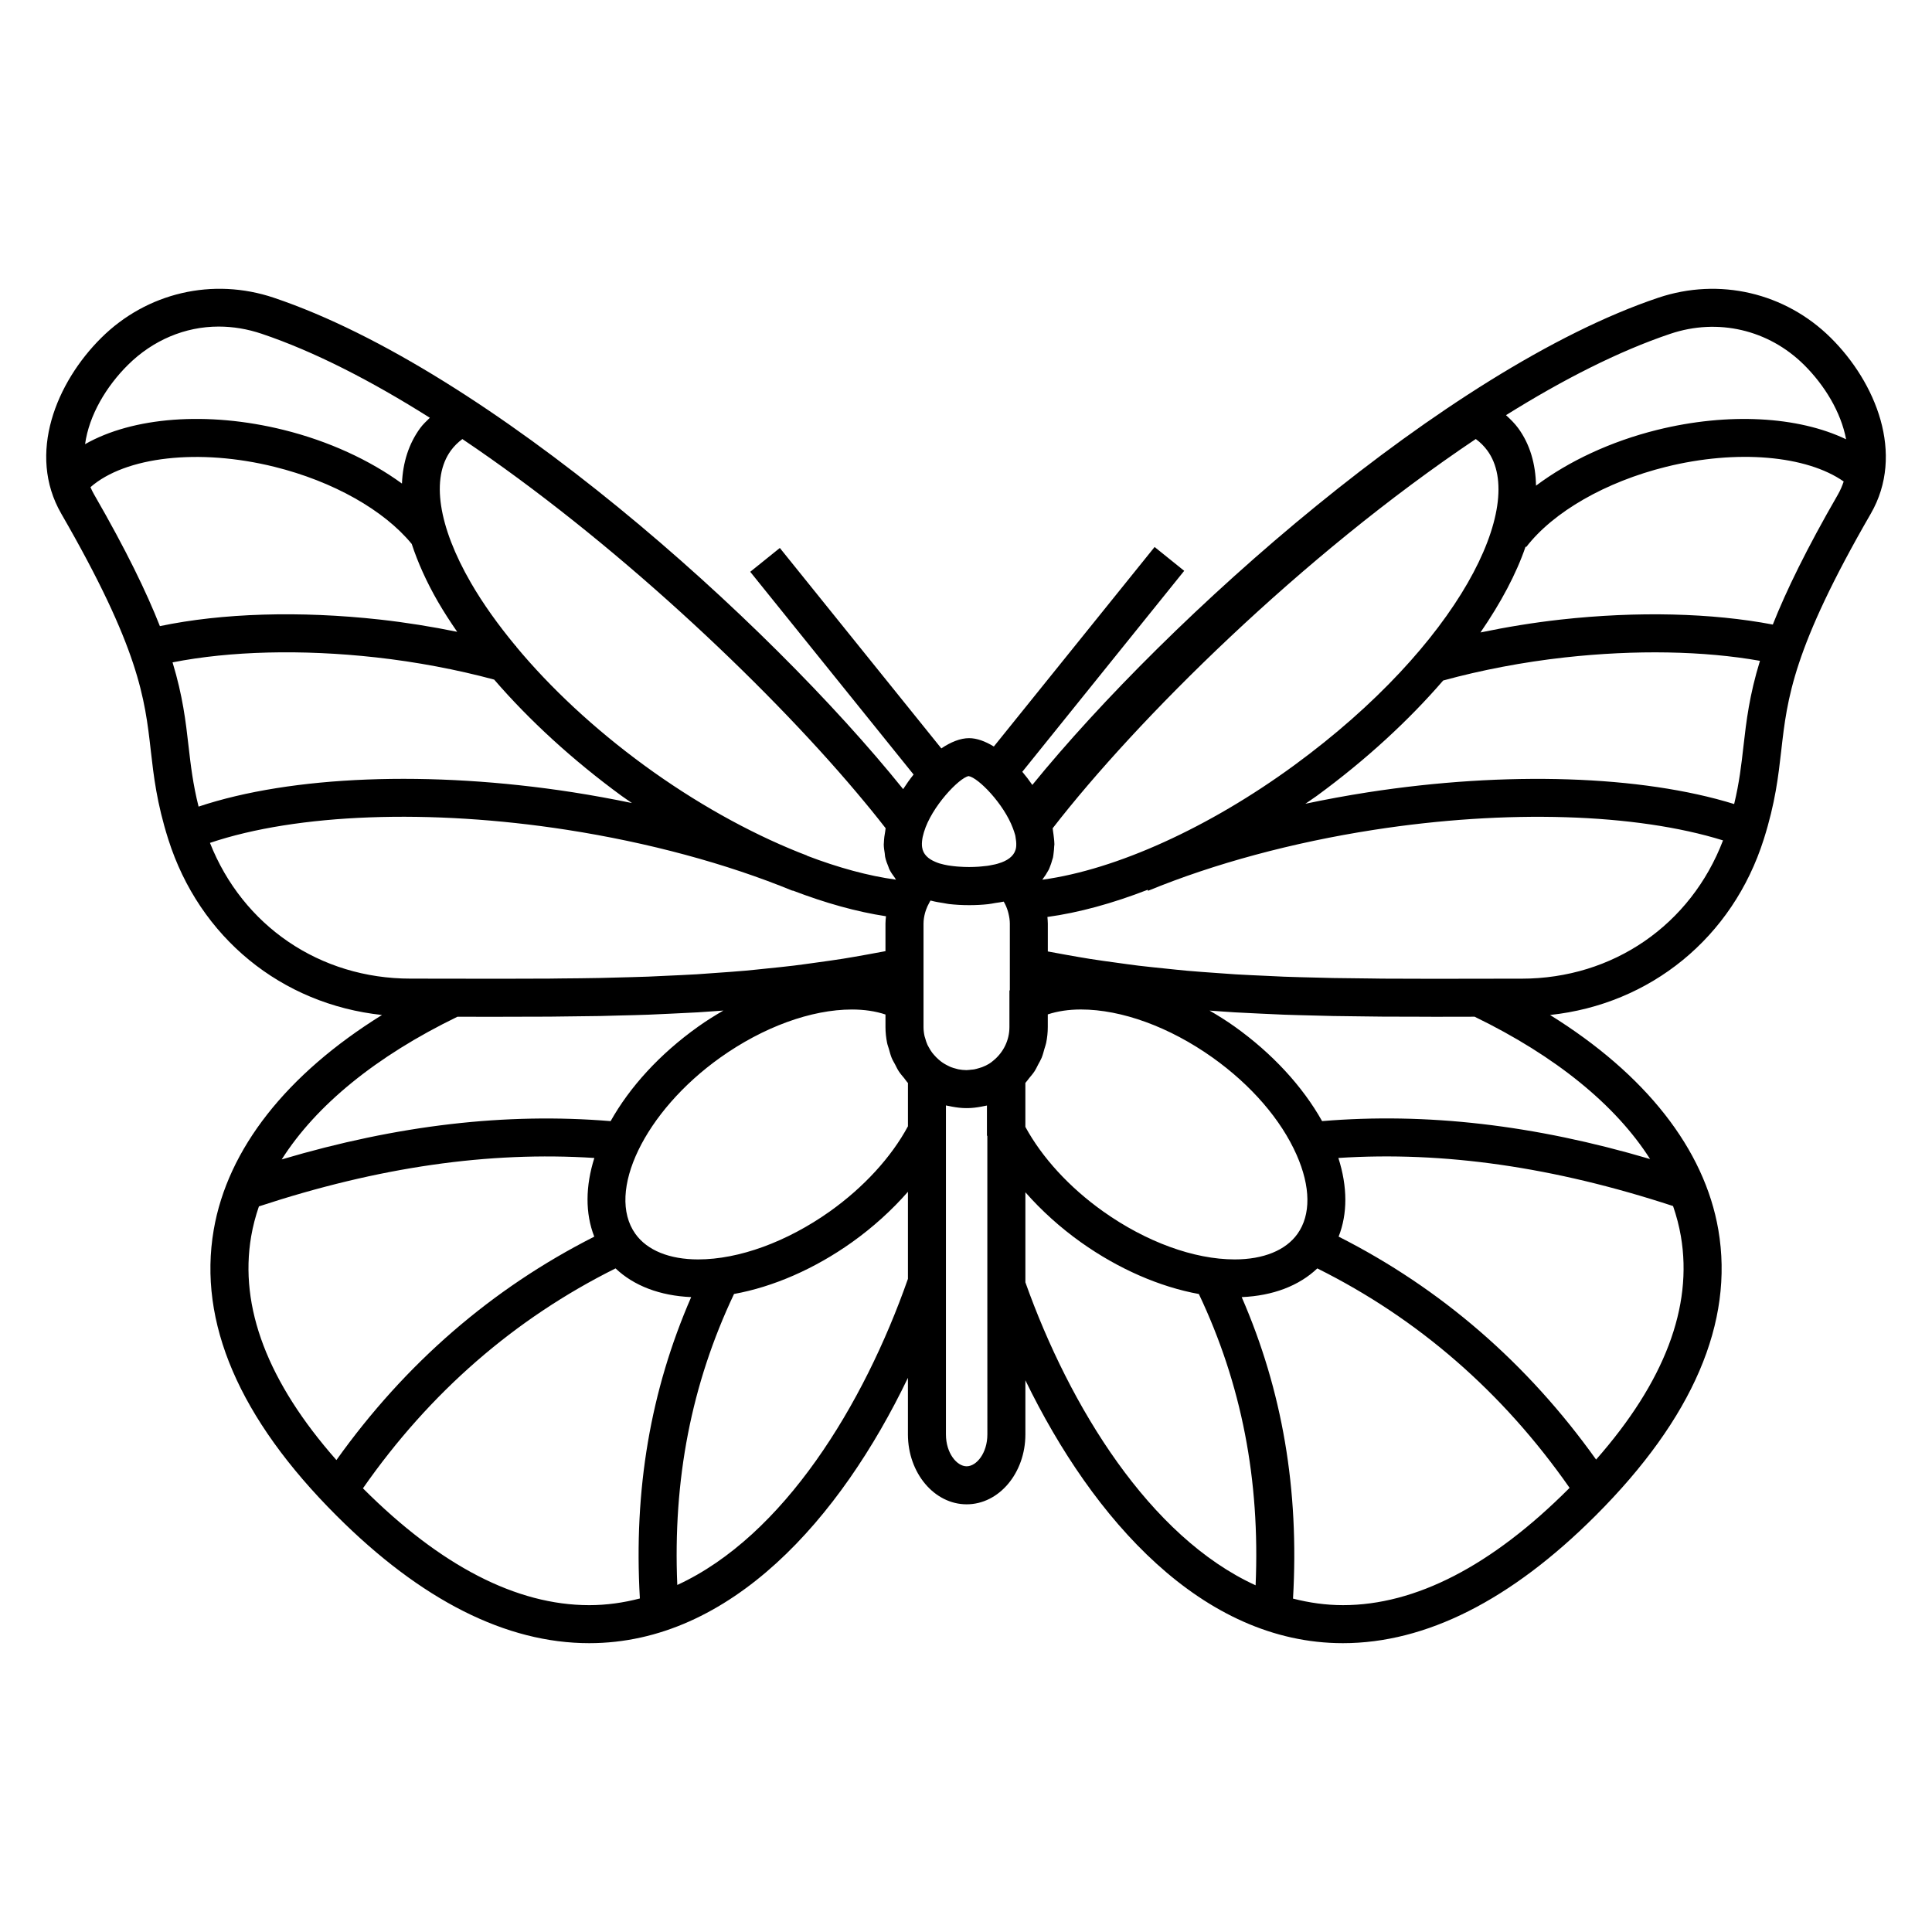 <?xml version="1.0" encoding="UTF-8"?>
<!-- Uploaded to: SVG Repo, www.svgrepo.com, Generator: SVG Repo Mixer Tools -->
<svg fill="#000000" width="800px" height="800px" version="1.1" viewBox="144 144 512 512" xmlns="http://www.w3.org/2000/svg">
 <path d="m629.19 233.54c-12.09-11.992-29.59-16.066-45.734-10.637-56.129 18.879-129.98 84.969-165.88 129.11-0.832-1.215-1.723-2.379-2.656-3.481l42.906-53.258-7.844-6.316-42.605 52.875c-2.254-1.379-4.504-2.215-6.555-2.215-2.297 0-4.836 1.012-7.359 2.715l-42.797-53.117-7.848 6.316 43.293 53.727c-0.988 1.23-1.91 2.527-2.766 3.863-0.023-0.035-0.055-0.066-0.082-0.102-35.852-44.535-109.71-110.95-166.7-130.12-16.156-5.438-33.656-1.359-45.734 10.637-11.863 11.766-19.746 30.742-10.586 46.602 20.645 35.766 22.141 48.871 23.715 62.75 0.777 6.82 1.578 13.863 4.625 23.488 8.266 26.137 30.066 43.762 56.648 46.602-25.262 15.695-40.91 35.492-44.594 56.945-4.203 24.461 6.734 49.938 32.5 75.699 22.445 22.453 44.988 33.832 67.008 33.832 37.559 0 66.605-33.16 84.465-70.316v14.988c0 10.223 6.984 18.531 15.566 18.531 8.578 0 15.562-8.305 15.562-18.531v-14.34c17.871 36.805 46.836 69.668 84.137 69.668h0.004c22.012 0 44.559-11.387 67-33.832 25.762-25.762 36.703-51.227 32.5-75.699-3.68-21.453-19.332-41.25-44.598-56.945 26.586-2.84 48.387-20.469 56.648-46.602 3.047-9.621 3.848-16.672 4.625-23.488 1.578-13.879 3.066-26.988 23.719-62.75 9.156-15.859 1.285-34.832-10.582-46.602zm-42.527-1.082c12.586-4.231 26.016-1.102 35.434 8.238 5.391 5.344 9.77 12.473 11.141 19.719-12.645-6.062-31.152-7.184-50.113-2.481-12.254 3.043-23.422 8.293-32.066 14.773-0.109-5.785-1.602-10.984-4.742-15.27-0.926-1.258-2.047-2.352-3.211-3.414 15.055-9.406 29.863-16.961 43.559-21.566zm16.906 124.62c-24.555-7.598-60.363-8.797-97.039-3.117-5.594 0.871-11.141 1.891-16.59 3.043 0.996-0.711 2.012-1.352 3.004-2.074 13.184-9.648 24.449-20.098 33.512-30.59 10.047-2.754 21.113-4.883 32.254-6.117 18.738-2.07 36.832-1.738 51.699 0.902-2.816 9.152-3.613 15.973-4.375 22.641-0.555 4.918-1.098 9.645-2.465 15.312zm-116.57-10.281c-22.602 16.539-47.211 27.676-66.766 30.336 0.07-0.086 0.105-0.191 0.172-0.277 0.5-0.637 0.922-1.305 1.301-2.004 0.074-0.141 0.172-0.266 0.242-0.406 0.133-0.262 0.215-0.551 0.328-0.82 0.227-0.543 0.406-1.117 0.562-1.699 0.066-0.23 0.168-0.441 0.215-0.676 0.098-0.402 0.109-0.832 0.172-1.246 0.074-0.539 0.121-1.094 0.141-1.656 0.012-0.191 0.059-0.367 0.059-0.562v-0.082c-0.004-0.289-0.031-0.57-0.047-0.855-0.012-0.188-0.047-0.383-0.055-0.57-0.039-0.383-0.074-0.766-0.137-1.16-0.039-0.316-0.082-0.637-0.137-0.957-0.039-0.223-0.031-0.434-0.082-0.66 22.191-28.652 65.801-72.09 112.13-103.16 1.203 0.887 2.227 1.91 3.062 3.055 10.586 14.438-7.453 51.41-51.164 83.402zm0.852 124.18c-3.109 4.367-9.02 6.781-16.641 6.781h-0.004c-10.793 0-23.496-4.644-34.875-12.73-8.918-6.34-16.168-14.246-20.598-22.395v-11.562-0.082c0.371-0.395 0.66-0.848 0.996-1.258 0.48-0.59 0.977-1.145 1.391-1.773 0.402-0.609 0.699-1.258 1.031-1.898 0.301-0.57 0.641-1.125 0.891-1.723 0.316-0.777 0.523-1.594 0.746-2.402 0.145-0.523 0.348-1.023 0.457-1.559 0.277-1.375 0.43-2.785 0.43-4.211v-3.344c2.57-0.848 5.547-1.301 8.777-1.301 10.793 0 23.504 4.644 34.875 12.73 10.258 7.301 18.168 16.465 22.285 25.789 3.738 8.469 3.82 15.906 0.238 20.938zm-83.609-44.164c-0.266 0.102-0.551 0.176-0.828 0.258-0.414 0.117-0.816 0.246-1.25 0.324-0.246 0.051-0.508 0.051-0.754 0.082-0.434 0.051-0.867 0.105-1.324 0.117-0.719-0.012-1.426-0.082-2.106-0.215-0.203-0.039-0.387-0.105-0.578-0.156-0.484-0.117-0.953-0.258-1.406-0.434-0.273-0.105-0.527-0.246-0.789-0.371-0.336-0.168-0.676-0.344-0.992-0.539-0.297-0.176-0.586-0.383-0.867-0.59-0.215-0.168-0.422-0.344-0.629-0.523-0.453-0.395-0.863-0.816-1.246-1.27-0.145-0.168-0.301-0.344-0.438-0.527-0.348-0.465-0.645-0.961-0.918-1.465-0.105-0.207-0.23-0.402-0.328-0.609-0.25-0.551-0.434-1.125-0.59-1.703-0.055-0.195-0.137-0.383-0.18-0.578-0.176-0.797-0.277-1.602-0.277-2.43v-27.418c0-0.992 0.168-1.949 0.414-2.875 0.07-0.262 0.156-0.52 0.246-0.77 0.223-0.648 0.52-1.266 0.852-1.863 0.109-0.203 0.207-0.406 0.328-0.605 0.074 0.02 0.16 0.031 0.238 0.051 1.039 0.277 2.191 0.473 3.356 0.648 0.441 0.07 0.836 0.172 1.301 0.227 1.664 0.188 3.441 0.297 5.356 0.297 1.785 0 3.445-0.09 4.996-0.258 0.691-0.07 1.285-0.211 1.93-0.316 0.746-0.117 1.535-0.203 2.231-0.363 0.012 0.02 0.031 0.039 0.039 0.059 0.457 0.766 0.797 1.602 1.059 2.457 0.066 0.195 0.109 0.398 0.16 0.598 0.215 0.887 0.367 1.789 0.367 2.715v17.668l-0.109 0.059v9.691c0 3.426-1.543 6.648-4.231 8.855l-0.586 0.473c-0.188 0.137-0.367 0.266-0.555 0.383-0.289 0.176-0.586 0.332-0.887 0.484-0.332 0.141-0.66 0.305-1.004 0.434zm-75.219 50.945c-7.621 0-13.539-2.414-16.645-6.781-7.859-11.039 2.453-32.441 22.516-46.719 11.375-8.086 24.086-12.73 34.879-12.73 3.273 0 6.297 0.453 8.887 1.328v3.316c0 1.426 0.152 2.836 0.43 4.211 0.105 0.539 0.316 1.043 0.465 1.566 0.227 0.805 0.43 1.621 0.742 2.394 0.25 0.609 0.594 1.152 0.902 1.734 0.328 0.641 0.625 1.289 1.023 1.879 0.406 0.629 0.91 1.18 1.387 1.762 0.344 0.422 0.625 0.887 1.004 1.281v0.082 11.395c-4.414 8.195-11.723 16.176-20.703 22.566-11.383 8.07-24.094 12.715-34.887 12.715zm26.758-107.84c-13.418-5.367-27.605-13.262-41.102-23.129-13.25-9.703-24.801-20.484-33.902-31.438l0.039-0.125c-0.059-0.02-0.121-0.031-0.176-0.051-4.613-5.566-8.637-11.18-11.84-16.715-8.688-15.023-10.617-27.816-5.301-35.082 0.828-1.133 1.844-2.137 3.031-3.023 39.648 26.66 79.855 64.488 104.43 93.609 0.742 0.887 1.484 1.77 2.203 2.637 0.574 0.695 1.152 1.387 1.707 2.07 1.324 1.637 2.625 3.254 3.828 4.812-0.059 0.273-0.051 0.52-0.102 0.785-0.191 0.996-0.316 1.977-0.352 2.918 0 0.09-0.016 0.176-0.016 0.262 0 0.016-0.004 0.031-0.004 0.047 0 0.02-0.004 0.039-0.004 0.059 0 0.07-0.016 0.145-0.016 0.215 0 0.836 0.141 1.613 0.262 2.402 0.047 0.297 0.035 0.609 0.098 0.898 0.195 0.934 0.52 1.789 0.871 2.629 0.086 0.195 0.121 0.414 0.215 0.605 0.387 0.805 0.906 1.547 1.445 2.266 0.133 0.176 0.211 0.379 0.352 0.551-7.285-0.988-15.27-3.164-23.598-6.348l0.02-0.047c-0.688-0.273-1.402-0.543-2.094-0.809zm56.648-6.426c0.223 0.598 0.434 1.184 0.57 1.703 0.02 0.09 0.051 0.176 0.07 0.266 0.031 0.137 0.031 0.238 0.059 0.367 0.145 0.766 0.215 1.516 0.188 2.227-0.012 0.156-0.016 0.316-0.035 0.457-0.258 1.984-1.77 3.25-3.859 4.035-0.332 0.121-0.684 0.242-1.055 0.344-0.211 0.066-0.43 0.117-0.656 0.172-0.453 0.105-0.938 0.207-1.438 0.289-0.215 0.039-0.434 0.074-0.648 0.105-0.523 0.074-1.082 0.125-1.652 0.172-0.23 0.02-0.465 0.047-0.699 0.059-0.781 0.047-1.594 0.082-2.457 0.082-0.941 0-1.824-0.039-2.676-0.102-0.18-0.012-0.363-0.031-0.551-0.039-0.727-0.066-1.414-0.145-2.066-0.246-0.125-0.02-0.25-0.039-0.371-0.059-0.656-0.109-1.254-0.258-1.824-0.414-0.125-0.035-0.262-0.059-0.379-0.102-0.395-0.117-0.727-0.266-1.066-0.402-1.898-0.789-3.254-2.004-3.512-3.863-0.016-0.133-0.035-0.273-0.047-0.418-0.047-0.742 0.039-1.527 0.195-2.324 0.082-0.387 0.203-0.816 0.328-1.25 1.996-6.762 9.352-14.434 11.848-14.879 2.566 0.43 9.32 7.348 11.734 13.82zm-234.51-122.8c6.602-6.543 15.129-10.148 24.027-10.148 3.805 0 7.644 0.641 11.406 1.91 13.941 4.691 29.113 12.508 44.562 22.258-0.883 0.875-1.809 1.715-2.539 2.711-3.031 4.137-4.625 9.117-4.852 14.727-8.539-6.227-19.438-11.266-31.348-14.219-20.258-5.023-40.012-3.41-52.629 3.777 1.051-7.691 5.656-15.355 11.371-21.016zm-8.949 34.41c-0.379-0.656-0.711-1.32-0.996-1.996 9.215-8.082 28.723-10.367 48.777-5.391 15.543 3.859 29 11.461 36.363 20.441 1.602 4.871 3.875 9.992 6.969 15.348 1.523 2.629 3.25 5.285 5.078 7.934-6.676-1.367-13.559-2.473-20.469-3.246-21.242-2.348-41.828-1.719-58.32 1.738-3.562-9.035-8.957-20.184-17.402-34.828zm20.758 44.43c15.262-3.004 34.203-3.5 53.848-1.324 10.82 1.199 21.566 3.25 31.383 5.891 9.32 10.801 20.809 21.332 33.77 30.816 0.906 0.664 1.832 1.254 2.746 1.898-5.168-1.074-10.418-2.035-15.719-2.863-37.742-5.844-74.543-4.398-99.133 3.809-1.492-5.965-2.07-10.891-2.656-16.012-0.746-6.57-1.527-13.273-4.238-22.215zm9.91 47.84c23.105-7.785 58.25-9.094 94.574-3.465 21.574 3.352 42.266 8.934 59.832 16.148l0.02-0.059c8.664 3.324 17.004 5.648 24.73 6.82-0.059 0.641-0.137 1.281-0.137 1.93v7.32c-1.703 0.328-3.402 0.641-5.094 0.941-2.047 0.363-4.098 0.734-6.133 1.059-2.383 0.379-4.746 0.699-7.113 1.027-1.969 0.273-3.941 0.555-5.906 0.797-2.422 0.297-4.848 0.535-7.266 0.781-1.879 0.195-3.758 0.402-5.633 0.57-2.516 0.227-5.027 0.395-7.543 0.574-1.77 0.121-3.535 0.273-5.305 0.379-2.672 0.156-5.344 0.277-8.02 0.395-1.617 0.082-3.238 0.168-4.863 0.227-2.91 0.105-5.844 0.176-8.777 0.25-1.395 0.035-2.793 0.086-4.195 0.109-3.391 0.066-6.816 0.102-10.242 0.125-0.973 0.012-1.93 0.031-2.902 0.039-4.422 0.031-8.887 0.039-13.402 0.039h-0.672l-12.652-0.02-10.133-0.012c-24.039 0.008-44.473-13.977-53.168-35.977zm65.594 46.074 11.012 0.02h0.023 0.059 0.004c0.348 0 0.691-0.012 1.039-0.012 4.133 0 8.227-0.012 12.281-0.031 1.551-0.02 3.078-0.039 4.625-0.059 2.867-0.031 5.738-0.059 8.578-0.105 1.809-0.039 3.613-0.102 5.41-0.145 2.562-0.059 5.133-0.117 7.68-0.215 1.895-0.07 3.789-0.168 5.684-0.258 2.445-0.105 4.891-0.227 7.332-0.363 1.941-0.117 3.883-0.266 5.82-0.402 0.309-0.031 0.613-0.051 0.926-0.07-2.254 1.309-4.492 2.695-6.656 4.242-10.332 7.352-18.219 16.137-23.227 25.066-27.676-2.293-56.348 1.012-87.168 10.148 9.102-14.336 25-27.348 46.578-37.816zm-54.668 58.188c0.457-2.664 1.152-5.316 2.051-7.93 31.719-10.43 60.91-14.629 88.891-12.832-2.363 7.477-2.445 14.672-0.02 20.852-27.164 13.754-50.098 33.633-68.332 59.207-18.191-20.621-25.805-40.535-22.59-59.297zm29.699 66.867c-0.023-0.02-0.051-0.051-0.082-0.082 17.703-25.387 40.188-44.961 66.945-58.281 4.856 4.613 11.777 7.25 20.043 7.609-10.793 24.789-15.254 51.031-13.598 79.863-4.336 1.125-8.805 1.773-13.426 1.773-19.25-0.004-39.395-10.391-59.883-30.883zm83.223 25.531c-1.176-27.906 3.719-53.223 15.039-77.117 10.34-1.867 21.301-6.621 31.223-13.68 5.586-3.977 10.605-8.539 14.863-13.402v23.074c-11.684 33.309-32.91 68.141-61.125 81.125zm82.176-39.902c0 4.977-2.891 8.453-5.488 8.453h-0.004c-2.594 0-5.488-3.473-5.488-8.453v-87.184c0.23 0.07 0.473 0.09 0.711 0.145 0.316 0.07 0.625 0.125 0.945 0.188 1.176 0.215 2.363 0.371 3.562 0.383h0.25c0.012 0 0.016 0.012 0.023 0.012 0.004 0 0.016-0.012 0.023-0.012h0.25c1.199-0.012 2.387-0.168 3.559-0.383 0.324-0.059 0.641-0.117 0.953-0.188 0.195-0.051 0.395-0.07 0.59-0.117v7.918l0.105 0.215v40.43zm10.074-40.305v-23.859c4.238 4.82 9.215 9.332 14.75 13.273 9.93 7.055 20.887 11.809 31.223 13.688 11.336 23.902 16.234 49.246 15.039 77.195-28.07-12.836-49.281-47.324-61.012-80.297zm84.141 85.555c-4.543 0-8.941-0.641-13.215-1.734 1.664-28.852-2.805-55.098-13.598-79.898 8.262-0.352 15.184-2.992 20.035-7.609 26.719 13.297 49.172 32.828 66.859 58.156-0.07 0.07-0.133 0.137-0.203 0.207-20.488 20.492-40.637 30.879-59.879 30.879zm67.105-38.582c-18.211-25.512-41.117-45.352-68.234-59.082 2.379-6.039 2.387-13.176-0.066-20.844 27.918-1.809 57.055 2.371 88.695 12.742 0.91 2.644 1.613 5.316 2.074 8.012 3.207 18.734-4.363 38.598-22.469 59.172zm14.312-79.637c-30.738-9.082-59.324-12.359-86.926-10.055-5.164-9.211-13.227-17.965-23.195-25.066-2.156-1.535-4.379-2.922-6.625-4.223 0.242 0.02 0.488 0.031 0.73 0.051 1.996 0.137 3.988 0.297 5.984 0.414 2.359 0.137 4.719 0.246 7.074 0.352 1.969 0.09 3.934 0.195 5.906 0.266 2.438 0.09 4.902 0.145 7.359 0.207 1.891 0.051 3.777 0.105 5.68 0.145 2.711 0.051 5.453 0.082 8.184 0.105 1.664 0.012 3.309 0.039 4.984 0.059 4 0.02 8.039 0.031 12.113 0.031 0.383 0 0.754 0.012 1.145 0.012h0.059 0.023l11-0.02c21.523 10.457 37.402 23.426 46.504 37.723zm-34.094-47.805-10.133 0.012h-0.004l-12.594 0.02h-0.711c-4.508 0-8.953-0.012-13.371-0.039-0.926-0.012-1.828-0.031-2.754-0.039-3.465-0.031-6.926-0.066-10.363-0.125-1.355-0.023-2.691-0.074-4.039-0.105-2.969-0.07-5.941-0.137-8.891-0.246-1.582-0.059-3.164-0.152-4.742-0.223-2.707-0.121-5.41-0.242-8.113-0.398-1.707-0.105-3.422-0.246-5.133-0.363-2.559-0.18-5.117-0.359-7.684-0.586-1.82-0.16-3.652-0.363-5.477-0.551-2.453-0.25-4.918-0.5-7.379-0.789-1.918-0.23-3.856-0.516-5.777-0.777-2.394-0.324-4.781-0.648-7.195-1.031-1.996-0.316-4.016-0.68-6.027-1.031-1.703-0.301-3.41-0.609-5.129-0.941v-7.387c0-0.59-0.066-1.168-0.109-1.754 8.246-1.125 17.227-3.578 26.57-7.203l0.109 0.266c17.562-7.219 38.258-12.801 59.828-16.148 35.277-5.465 69.43-4.387 92.535 2.797-8.539 22.367-29.125 36.645-53.418 36.645zm66.613-93.844c-16.133-3.074-35.867-3.566-56.203-1.32-7.188 0.797-14.344 1.977-21.27 3.414 5.394-7.84 9.5-15.539 11.961-22.758l0.16 0.125c7.199-9.34 21.062-17.289 37.086-21.266 18.809-4.664 37.23-2.988 47.051 3.894-0.402 1.188-0.898 2.363-1.551 3.492-8.316 14.414-13.672 25.453-17.234 34.418z"/>
</svg>